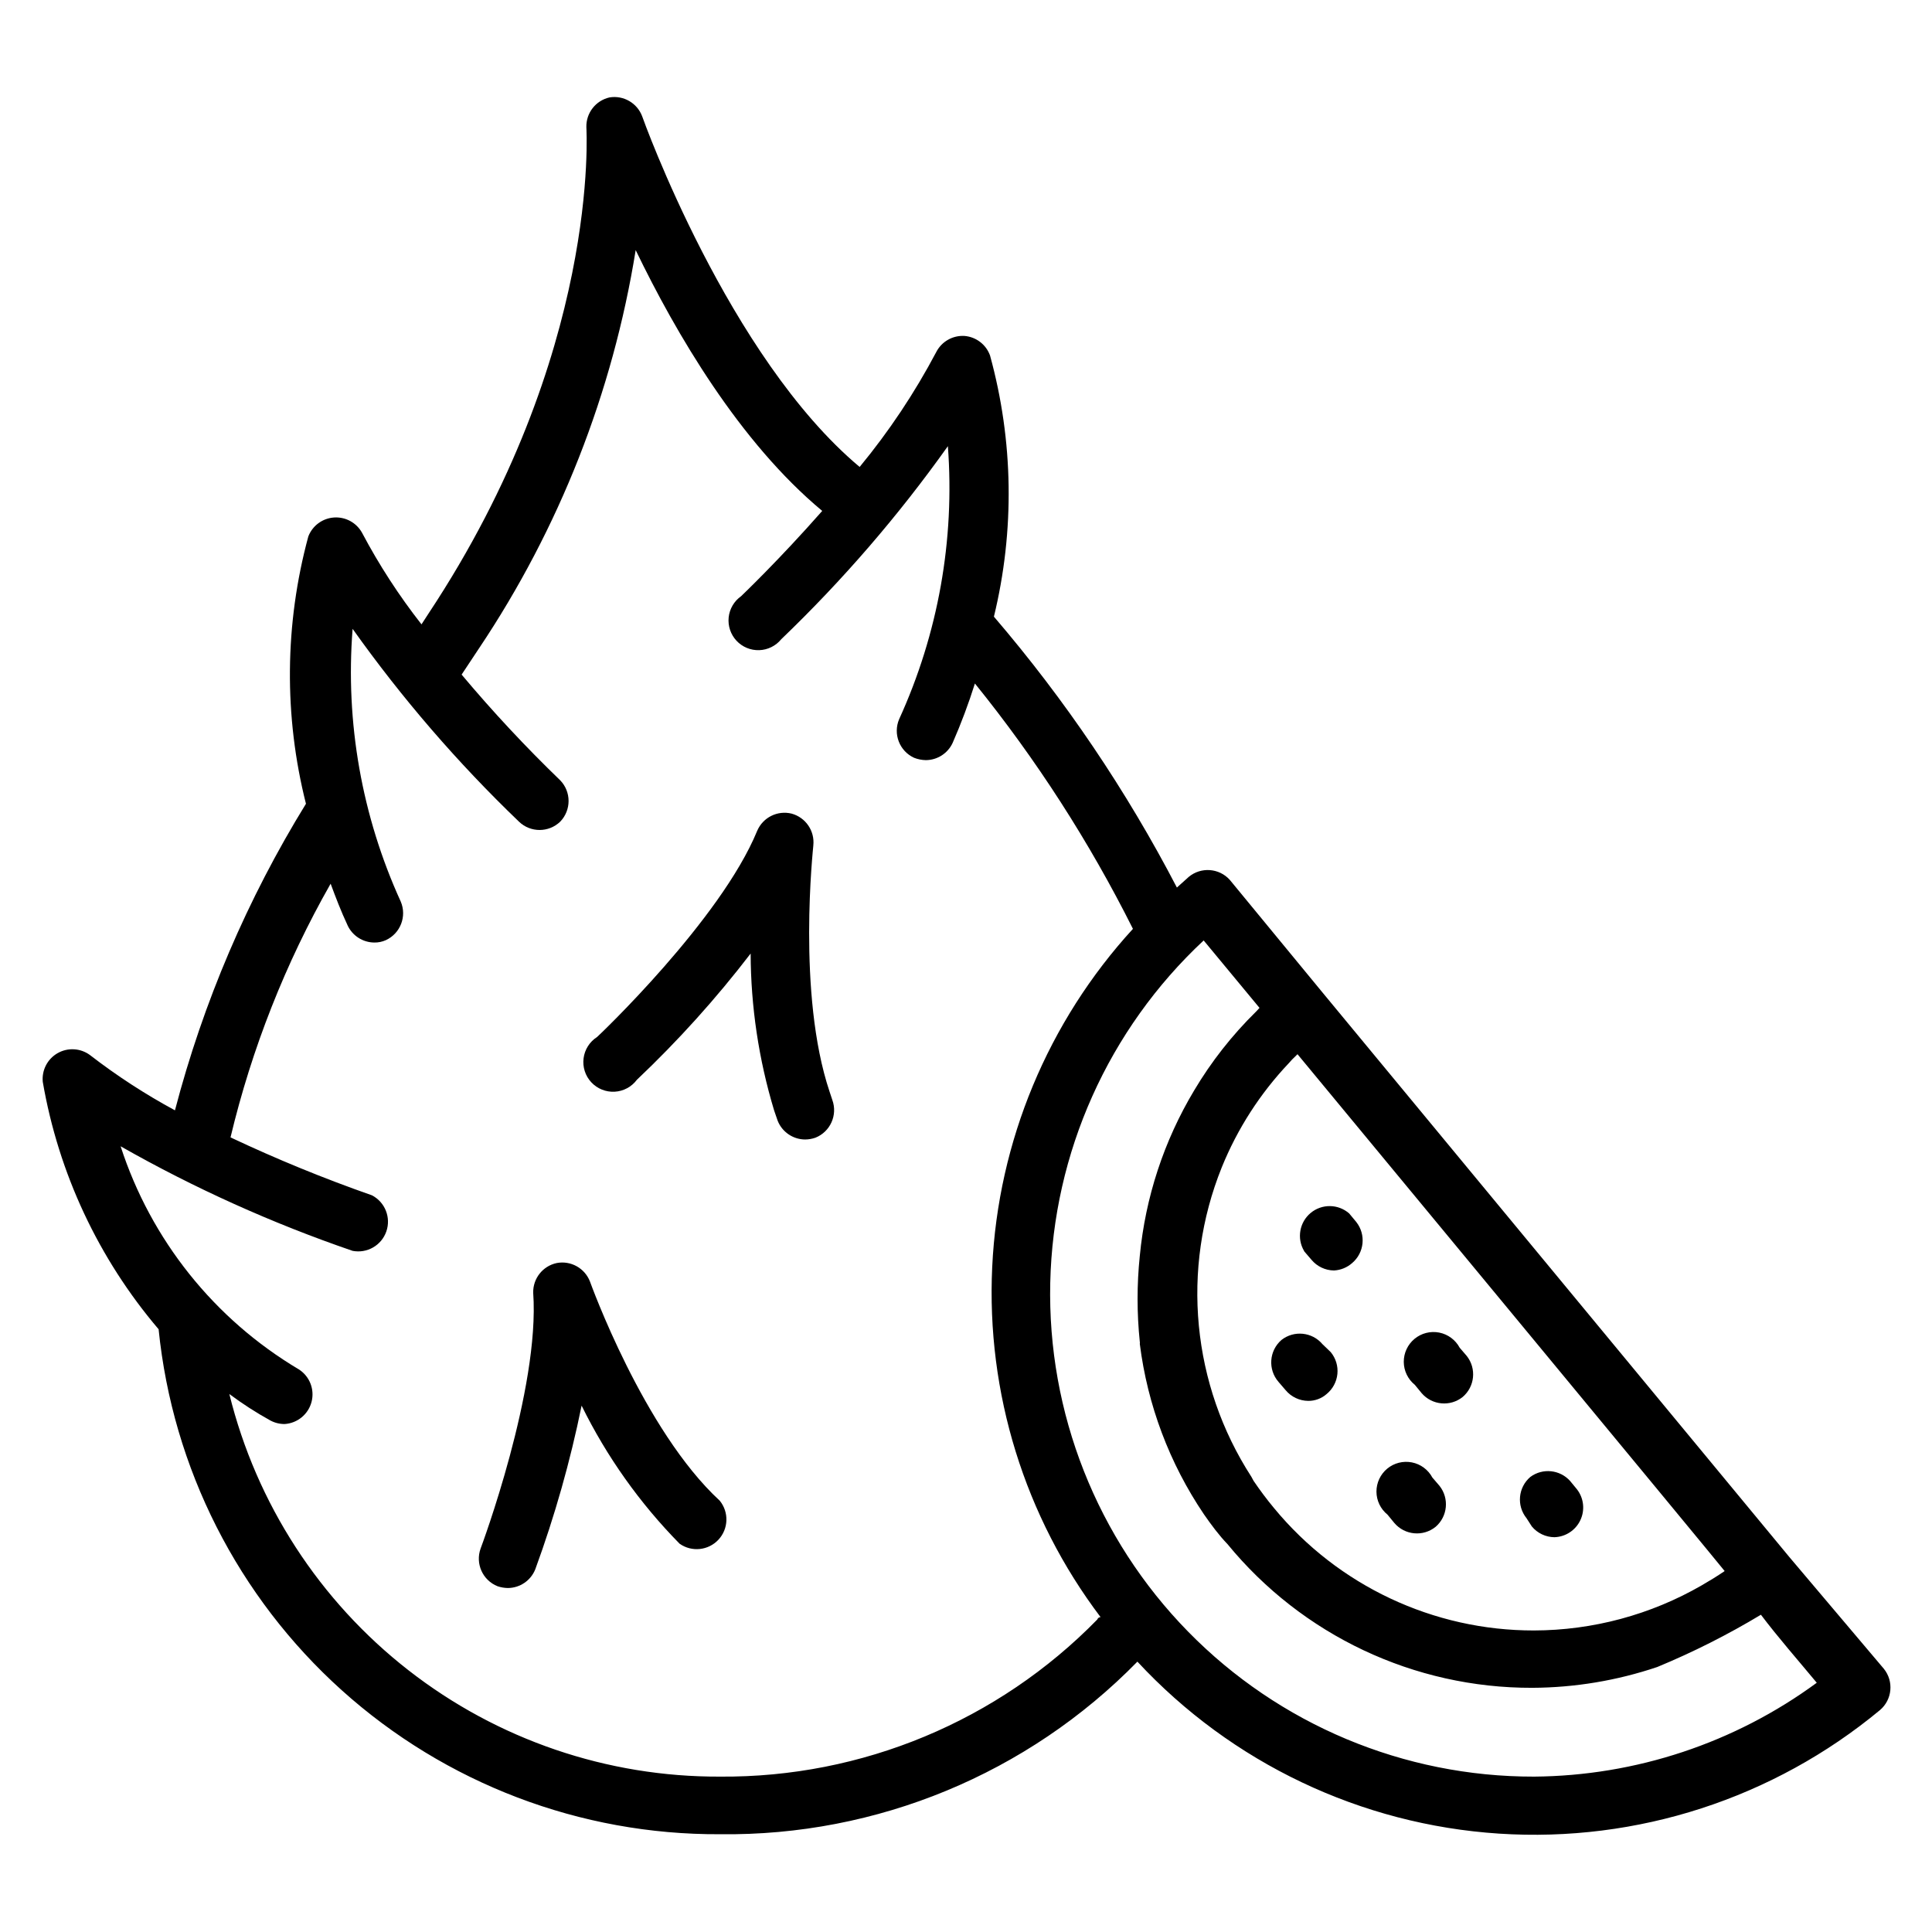 <?xml version="1.0" encoding="UTF-8"?>
<!-- Uploaded to: SVG Repo, www.svgrepo.com, Generator: SVG Repo Mixer Tools -->
<svg fill="#000000" width="800px" height="800px" version="1.1" viewBox="144 144 512 512" xmlns="http://www.w3.org/2000/svg">
 <g>
  <path d="m363.87 433.38c-8.738-25.977-4.328-64.945-4.328-65.336h-0.004c0.41-3.836-2.023-7.402-5.746-8.426-3.75-0.926-7.621 1.012-9.133 4.566-9.684 23.617-42.117 54.395-42.43 54.633-1.969 1.258-3.281 3.324-3.574 5.641-0.297 2.32 0.453 4.648 2.043 6.359 1.594 1.711 3.863 2.625 6.195 2.496 2.336-0.125 4.492-1.285 5.887-3.16 10.918-10.34 21-21.527 30.148-33.457 0.047 14.082 2.144 28.086 6.219 41.566l0.945 2.754c1.184 2.969 4.047 4.93 7.242 4.961 0.938-0.004 1.871-0.164 2.754-0.473 3.953-1.574 5.938-6 4.488-10z"/>
  <path d="m300.34 483.6c-1.379-3.539-5.086-5.594-8.816-4.879-3.695 0.793-6.305 4.098-6.219 7.871 1.812 25.586-13.777 67.383-13.934 67.777-1.453 4 0.535 8.426 4.484 10 0.887 0.301 1.82 0.461 2.758 0.473 3.195-0.031 6.059-1.988 7.242-4.961 5.172-14.129 9.277-28.629 12.277-43.375 6.648 13.512 15.418 25.871 25.98 36.605 3.215 2.258 7.606 1.801 10.285-1.078 2.68-2.875 2.824-7.289 0.34-10.336-20.23-18.656-34.242-57.703-34.398-58.098z"/>
  <path d="m618.21 556.65-123.75-149.65-24.559-29.836c-2.824-3.129-7.617-3.477-10.863-0.785l-3.148 2.832c-13.371-25.703-29.641-49.789-48.492-71.793 5.543-22.777 5.188-46.59-1.023-69.195-1.039-2.91-3.688-4.941-6.769-5.195-3.117-0.188-6.051 1.477-7.481 4.254-5.715 10.816-12.52 21.027-20.309 30.465-34.793-29.129-57.387-92.184-57.621-92.891-1.309-3.535-4.941-5.648-8.66-5.039-3.664 0.824-6.234 4.121-6.141 7.871 0 0.629 3.856 59.906-41.801 128.86l-1.891 2.914c-5.957-7.598-11.227-15.711-15.742-24.246-1.473-2.688-4.367-4.273-7.426-4.074-3.059 0.203-5.719 2.164-6.824 5.019-6.285 23.172-6.504 47.57-0.629 70.848-15.527 25.215-27.227 52.594-34.715 81.242-7.891-4.262-15.418-9.16-22.516-14.645-2.5-1.848-5.852-2.051-8.559-0.52-2.703 1.531-4.254 4.512-3.957 7.606 4.172 24.215 14.773 46.863 30.699 65.574 3.723 36.812 21.023 70.918 48.531 95.664 27.512 24.742 63.254 38.348 100.25 38.16 41.57 0.512 81.535-16.016 110.61-45.738 24.949 26.883 59.246 43.195 95.844 45.578 36.602 2.387 72.727-9.328 100.95-32.746 3.254-2.766 3.707-7.621 1.023-10.941zm-17.16 3.699c-1.969 1.34-4.016 2.598-6.062 3.777-13.527 7.805-28.859 11.93-44.477 11.965-26.656 0.035-51.926-11.863-68.879-32.43-1.969-2.363-3.777-4.801-5.434-7.242l-0.551-1.023c-15.801-24.438-18.738-55.031-7.871-82.027 4.152-10.242 10.188-19.613 17.789-27.633 0.539-0.641 1.117-1.246 1.734-1.809l0.551-0.551s113.28 136.89 113.2 136.97zm-266.23 54.473c-29.906 0.133-58.988-9.793-82.57-28.184-23.586-18.387-40.305-44.172-47.473-73.207 3.457 2.578 7.086 4.922 10.863 7.008 1.16 0.625 2.457 0.949 3.777 0.945 3.402-0.207 6.285-2.574 7.148-5.871 0.859-3.301-0.5-6.777-3.371-8.613-22.406-13.312-39.195-34.328-47.23-59.121 19.586 11.129 40.168 20.406 61.48 27.711 3.844 0.746 7.652-1.445 8.938-5.144 1.285-3.699-0.344-7.781-3.82-9.578-12.75-4.465-25.254-9.586-37.473-15.348 5.629-23.551 14.559-46.184 26.531-67.23 1.34 3.621 2.754 7.32 4.488 11.02l-0.004 0.004c1.281 2.762 4.039 4.543 7.086 4.566 1.059 0.02 2.106-0.199 3.07-0.633 3.863-1.785 5.606-6.316 3.938-10.23-10.312-22.617-14.703-47.488-12.754-72.266 13.055 18.375 27.816 35.48 44.082 51.09 3.051 2.949 7.891 2.949 10.941 0 2.949-3.055 2.949-7.894 0-10.945-9.195-8.879-17.918-18.23-26.133-28.023l4.644-7.008v0.004c21.262-31.766 35.414-67.75 41.484-105.49 10.629 22.043 27.551 50.934 49.438 69.117-11.492 13.066-21.332 22.434-21.492 22.594-1.859 1.309-3.066 3.359-3.305 5.621-0.234 2.262 0.52 4.519 2.07 6.184 1.551 1.668 3.746 2.578 6.019 2.504 2.273-0.074 4.406-1.129 5.844-2.894 16.293-15.633 31.078-32.766 44.16-51.168 1.867 24.816-2.574 49.703-12.91 72.344-1.668 3.914 0.074 8.445 3.938 10.234 1.004 0.398 2.07 0.609 3.148 0.629 3.047-0.023 5.805-1.801 7.086-4.566 2.246-5.137 4.219-10.395 5.902-15.742 16.258 20.105 30.301 41.906 41.879 65.023-22.531 24.598-35.73 56.32-37.297 89.645-1.57 33.32 8.594 66.141 28.719 92.75 0 0-0.629 0-0.867 0.629-26.277 26.895-62.375 41.93-99.977 41.641zm215.7 0c-34.488 0.062-67.539-13.797-91.672-38.434-24.133-24.641-37.301-57.973-36.52-92.453 0.777-34.477 15.434-67.184 40.656-90.707l14.801 17.871-0.945 1.023-0.004-0.004c-6.332 6.219-11.836 13.23-16.371 20.859-8.008 13.363-12.93 28.344-14.406 43.848-0.785 7.562-0.785 15.188 0 22.75 0.043 0.184 0.043 0.371 0 0.551 2.035 16.191 7.859 31.672 17.004 45.188 1.969 2.832 4.016 5.59 6.219 7.871 19.828 24.195 49.484 38.184 80.766 38.102 11.27-0.051 22.461-1.91 33.141-5.512 9.492-3.926 18.676-8.559 27.473-13.855 4.644 6.141 9.84 12.043 14.801 18.027-21.746 15.965-47.969 24.668-74.941 24.875z"/>
  <path d="m549.96 548.54c1.48 1.777 3.668 2.816 5.981 2.836 2.957-0.098 5.606-1.836 6.867-4.508 1.262-2.672 0.922-5.828-0.883-8.168l-1.812-2.203h0.004c-2.707-3.035-7.277-3.516-10.551-1.102-3.25 2.766-3.707 7.621-1.023 10.941z"/>
  <path d="m520.75 513.2c2.762 3.203 7.555 3.652 10.863 1.023 3.231-2.738 3.715-7.535 1.105-10.863l-1.891-2.203v-0.004c-1.117-2.078-3.106-3.551-5.422-4.008-2.32-0.453-4.719 0.156-6.539 1.664-1.816 1.504-2.863 3.746-2.852 6.109 0.016 2.359 1.09 4.594 2.926 6.074z"/>
  <path d="m513.51 547.6c2.769 3.254 7.621 3.707 10.945 1.023 3.199-2.758 3.652-7.555 1.023-10.863l-1.891-2.203c-1.117-2.082-3.106-3.555-5.426-4.008-2.316-0.453-4.715 0.156-6.535 1.66-1.816 1.508-2.863 3.75-2.852 6.113 0.016 2.359 1.09 4.59 2.926 6.074z"/>
  <path d="m494.46 500.21c-2.734-3.231-7.531-3.715-10.863-1.105-3.277 2.852-3.633 7.816-0.785 11.102l1.891 2.203c1.48 1.777 3.668 2.816 5.981 2.836 1.797 0.02 3.535-0.625 4.883-1.812 1.621-1.324 2.648-3.238 2.856-5.32s-0.426-4.16-1.754-5.777z"/>
  <path d="m489.66 475.65 1.891 2.203c1.48 1.777 3.668 2.816 5.981 2.836 1.777-0.094 3.473-0.789 4.805-1.969 3.227-2.738 3.711-7.535 1.102-10.863l-1.891-2.281c-2.906-2.543-7.231-2.602-10.203-0.137s-3.719 6.727-1.762 10.055z"/>
 </g>
</svg>